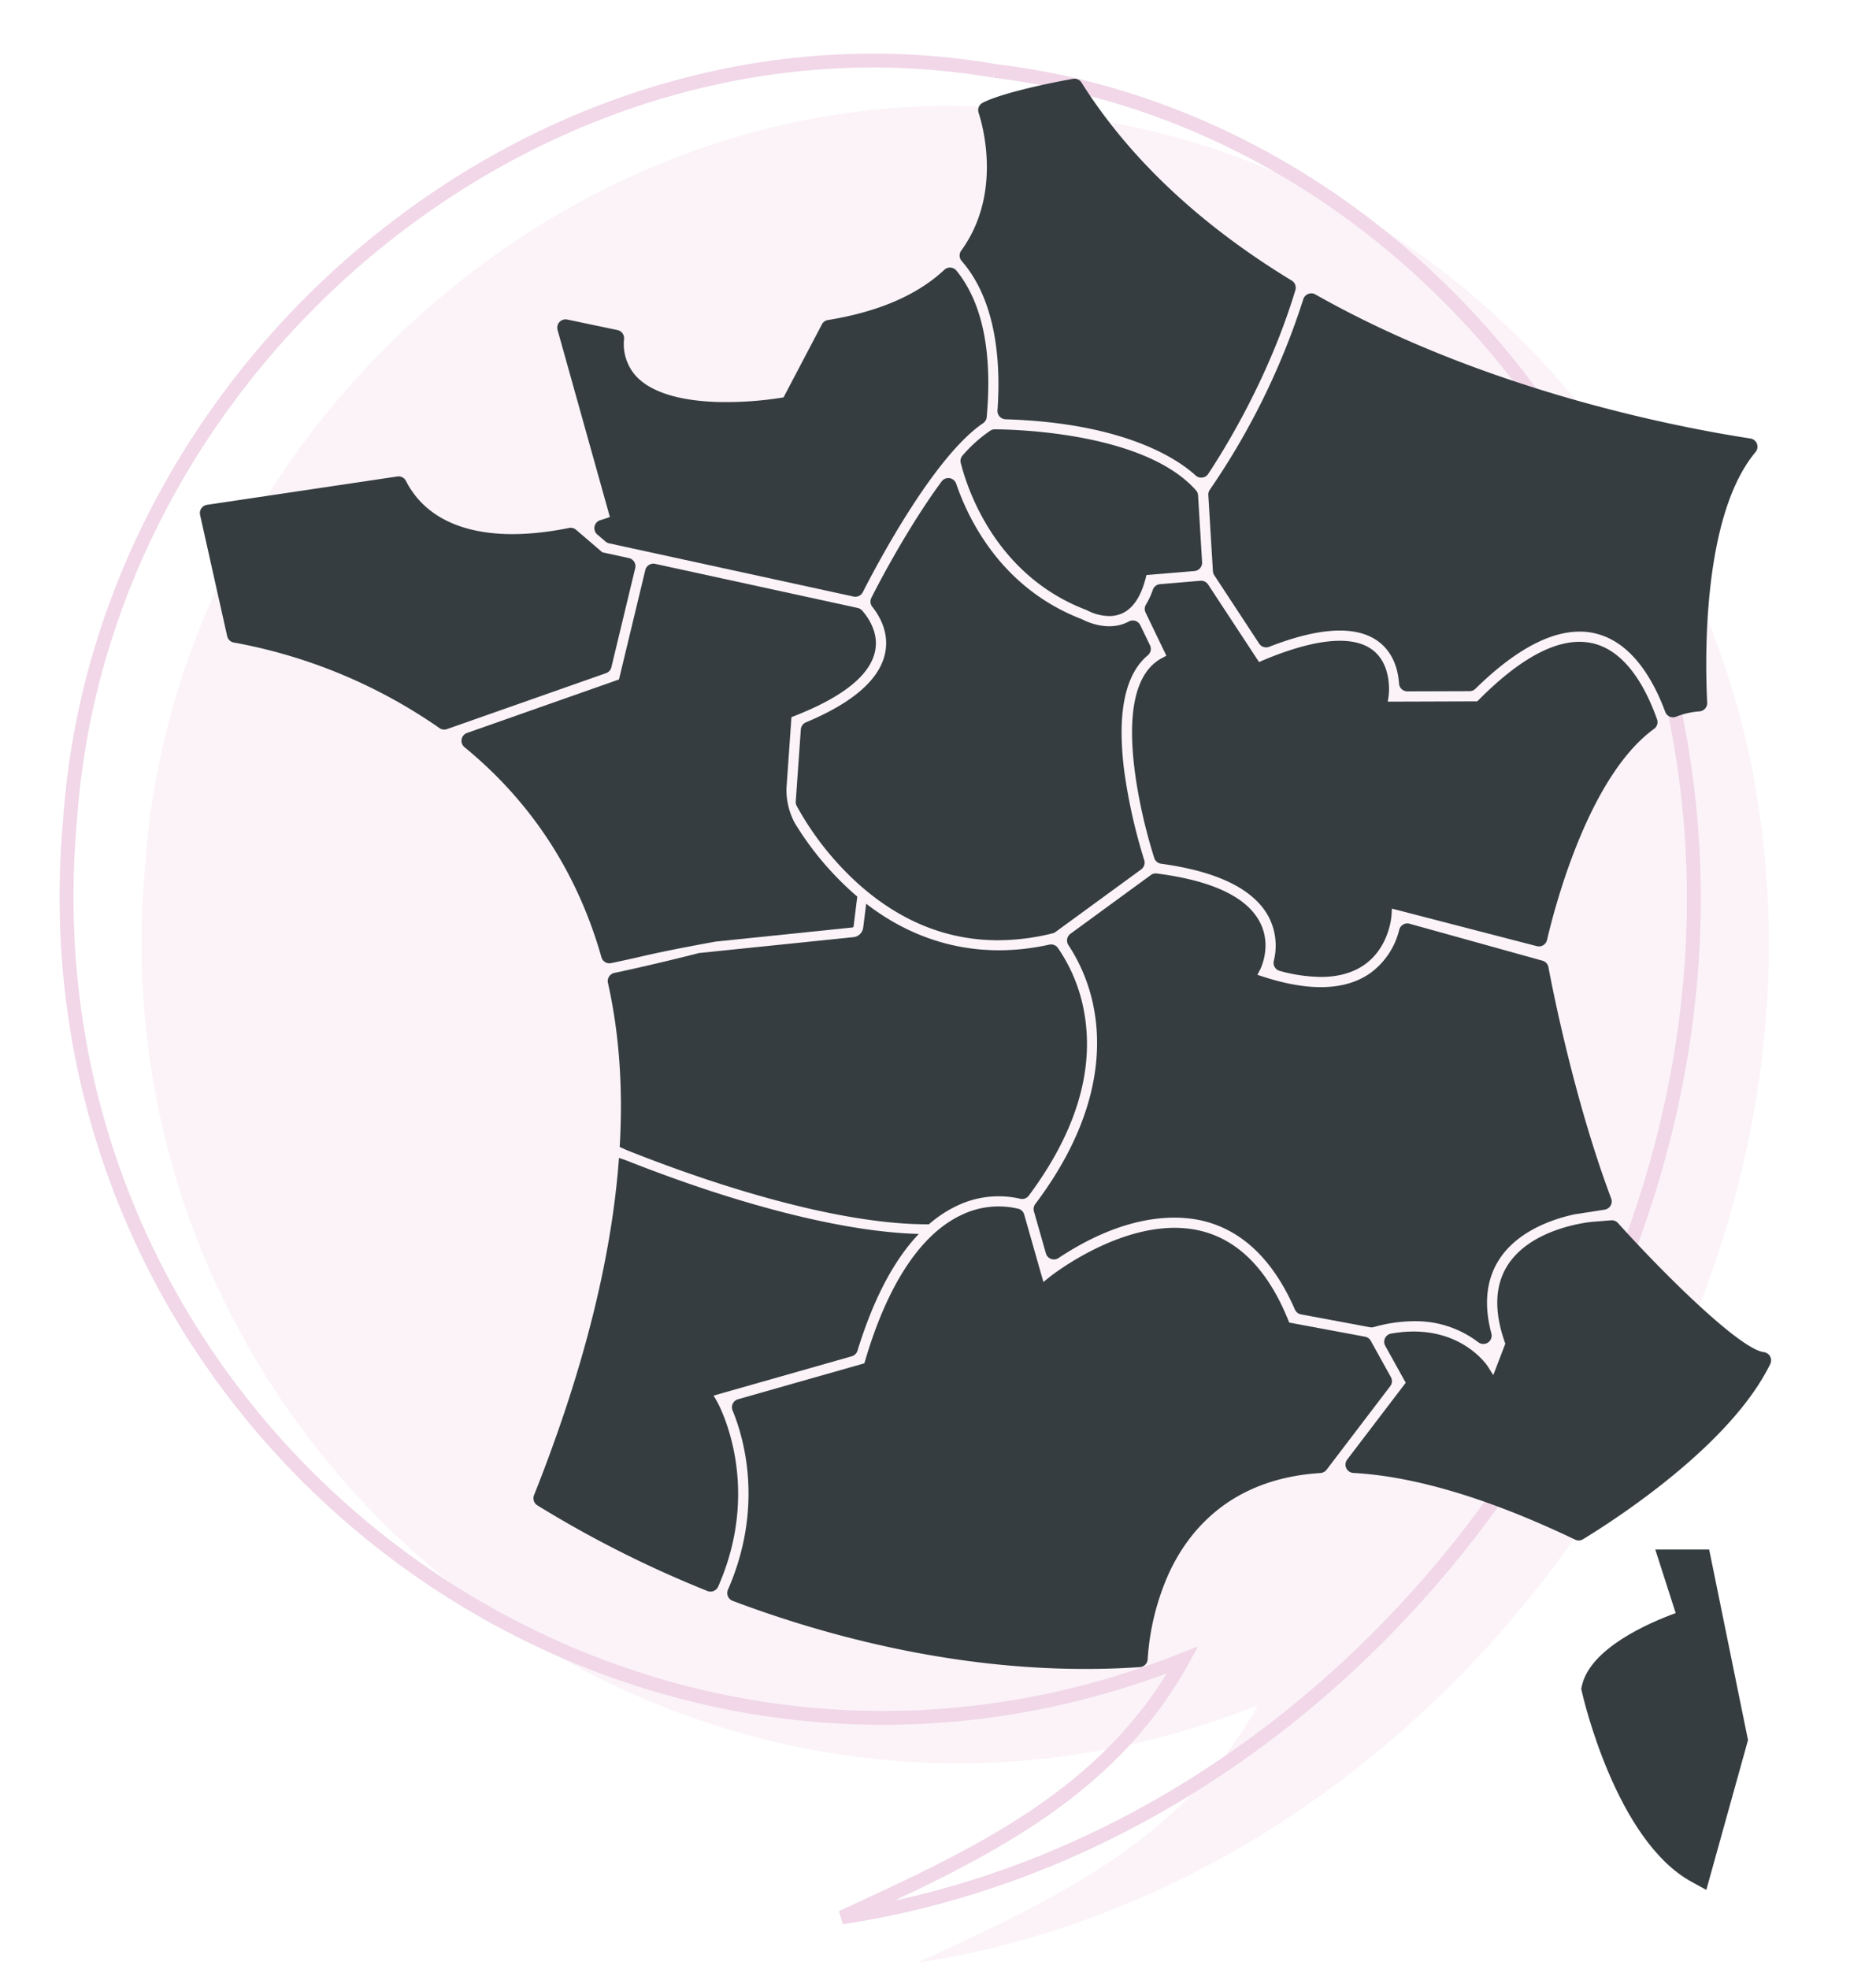 <svg xmlns="http://www.w3.org/2000/svg" xmlns:xlink="http://www.w3.org/1999/xlink" width="676.225" height="709.366" viewBox="0 0 676.225 709.366">
  <defs>
    <clipPath id="clip-path">
      <rect id="Rectangle_21" data-name="Rectangle 21" width="649.185" height="709.366" fill="none" stroke="#b7398d" stroke-width="5"/>
    </clipPath>
    <clipPath id="clip-path-2">
      <rect id="Rectangle_21-2" data-name="Rectangle 21" width="625.204" height="669.072" fill="#b7398d"/>
    </clipPath>
  </defs>
  <g id="Groupe_2894" data-name="Groupe 2894" transform="translate(-887.952 -3275.555)">
    <g id="Groupe_2893" data-name="Groupe 2893">
      <g id="Groupe_1386" data-name="Groupe 1386" transform="translate(56.952 260.601)" opacity="0.2">
        <g id="Groupe_1384" data-name="Groupe 1384" transform="translate(831 3014.954)" opacity="0.999">
          <g id="Groupe_15" data-name="Groupe 15" transform="translate(0 0)" clip-path="url(#clip-path)">
            <path id="Tracé_16" data-name="Tracé 16" d="M334.449,3.712C461.678,18.978,564.22,126.072,582.787,252.05c29.238,189.516-113.845,388.136-303.317,417.026,48.634-22.4,95.836-43.871,122.888-92.791C198.178,657.125-18.195,492.31,1.217,274.279,12.339,108.078,171.7-24.094,334.449,3.712" transform="translate(23.984 21.82)" fill="none" stroke="#b7398d" stroke-width="5"/>
          </g>
        </g>
        <g id="Groupe_1385" data-name="Groupe 1385" transform="translate(882.021 3053.163)" opacity="0.3">
          <g id="Groupe_15-2" data-name="Groupe 15" transform="translate(0 0)" clip-path="url(#clip-path-2)">
            <path id="Tracé_16-2" data-name="Tracé 16" d="M334.449,3.712C461.678,18.978,564.22,126.072,582.787,252.05c29.238,189.516-113.845,388.136-303.317,417.026,48.634-22.4,95.836-43.871,122.888-92.791C198.178,657.125-18.195,492.31,1.217,274.279,12.339,108.078,171.7-24.094,334.449,3.712" transform="translate(0.004 -0.006)" fill="#b7398d"/>
          </g>
        </g>
      </g>
      <g id="carte-2iPortage" transform="translate(960 3303.925)">
        <path id="Tracé_3581" data-name="Tracé 3581" d="M495.44,409.2l10.93-1.69a3,3,0,0,0,2.35-4.02c-14.39-38.26-22.53-82.89-22.61-83.33a3,3,0,0,0-2.15-2.36l-47.92-13.32a2.992,2.992,0,0,0-2.32.3,3.034,3.034,0,0,0-1.4,1.88,27.352,27.352,0,0,1-10.58,15.72c-8.93,6.18-21.88,6.57-38.48,1.18l-2.07-.67,1.02-1.96c.45-.9,4.21-9.03-.27-17.3-4.83-8.92-17.28-14.72-37-17.25a3,3,0,0,0-2.15.55L313.81,308.1a2.989,2.989,0,0,0-.74,4.07,62.361,62.361,0,0,1,9.3,23.45c2.77,15.34,1.34,39.91-21.24,69.86a2.981,2.981,0,0,0-.49,2.63l4.32,15.16a3,3,0,0,0,4.55,1.67c25.35-16.79,43.91-15.5,52.71-13.23,13.92,3.59,24.85,14.28,32.49,31.78a3,3,0,0,0,2.2,1.75l24.88,4.64a3.067,3.067,0,0,0,1.38-.07,54.2,54.2,0,0,1,14.54-2.11h.65a37.141,37.141,0,0,1,22.46,7.59,2.957,2.957,0,0,0,1.82.61,3,3,0,0,0,2.9-3.77c-2.82-10.53-1.84-19.54,2.89-26.79,6.8-10.42,19.81-14.57,27.01-16.13Z" fill="#353d40"/>
        <path id="Tracé_3582" data-name="Tracé 3582" d="M363.5,150.02l1.66,27.41a3.014,3.014,0,0,0,.48,1.46l16.19,24.66a3.016,3.016,0,0,0,3.6,1.15c18.46-7.2,31.8-7.77,39.65-1.71,5.37,4.16,6.87,10.43,7.17,14.96a3.006,3.006,0,0,0,3,2.8h.01l22.43-.07a3.029,3.029,0,0,0,2.09-.86c13.94-13.67,26.57-20.6,37.54-20.6h.02a23.079,23.079,0,0,1,5.88.71c13.22,3.25,20.88,17.13,24.98,28.2a3,3,0,0,0,1.58,1.7,3.086,3.086,0,0,0,1.23.26,3.025,3.025,0,0,0,1.1-.21,28.828,28.828,0,0,1,8.45-1.92,3.012,3.012,0,0,0,2.77-3.15c-.78-15.36-1.85-67.27,17.42-90.28a2.995,2.995,0,0,0-1.84-4.89c-26.85-4.12-95.88-17.43-156.83-51.92a3,3,0,0,0-4.33,1.7,261.7,261.7,0,0,1-33.73,68.72A2.985,2.985,0,0,0,363.5,150.02Z" fill="#353d40"/>
        <path id="Tracé_3583" data-name="Tracé 3583" d="M287.51,119.49a3,3,0,0,0,.77,2.23,3.053,3.053,0,0,0,2.13.99c43.29,1.33,62.35,14.6,68.53,20.25a2.974,2.974,0,0,0,2.02.78,2.357,2.357,0,0,0,.37-.02,2.964,2.964,0,0,0,2.13-1.32c6.31-9.52,22.02-35.04,31.43-66.24a3.007,3.007,0,0,0-1.32-3.43C360.45,52.6,334.96,28.6,317.8,1.4A3,3,0,0,0,314.75.04c-11.82,2.08-27.06,5.66-32.62,8.65a2.985,2.985,0,0,0-1.43,3.57c1.54,4.73,8.49,29.34-6.27,49.69a3,3,0,0,0,.17,3.73c12.79,14.63,14.08,37.34,12.91,53.81Z" fill="#353d40"/>
        <path id="Tracé_3584" data-name="Tracé 3584" d="M218.45,231.92a3.014,3.014,0,0,0-1.83,2.56l-1.83,25.94a3,3,0,0,0,.37,1.66,107.6,107.6,0,0,0,22.77,28.57c14.97,13.16,31.63,19.78,49.73,19.78a82.415,82.415,0,0,0,19.72-2.49,2.89,2.89,0,0,0,1.05-.49l30.89-22.55a3.022,3.022,0,0,0,1.09-3.32,199.906,199.906,0,0,1-7.01-30.66,113.375,113.375,0,0,1-1.16-15.27c0-13.29,3.18-22.68,9.45-27.89a3,3,0,0,0,.79-3.61l-3.49-7.24a3,3,0,0,0-1.78-1.55,2.965,2.965,0,0,0-2.35.21q-.615.33-1.26.6c-6.79,2.85-13.94-.54-15.3-1.25-.1-.05-.21-.1-.31-.14-28.69-11.01-40.74-35.34-45.37-48.85a3,3,0,0,0-5.25-.82c-9.59,12.98-19.37,30.17-25.32,41.93a2.993,2.993,0,0,0,.32,3.22c2.84,3.58,5.96,9.3,4.72,16.24-1.73,9.64-11.36,18.2-28.64,25.42Z" fill="#353d40"/>
        <path id="Tracé_3585" data-name="Tracé 3585" d="M319.58,191.44l.33.16a17.807,17.807,0,0,0,7.82,2.02,11.485,11.485,0,0,0,4.51-.88c4.01-1.72,6.91-5.97,8.64-12.63l.32-1.27,17.32-1.45a3,3,0,0,0,2.74-3.18l-1.45-24.09a3.051,3.051,0,0,0-.75-1.81c-18.2-20.49-63.57-21.91-72.48-21.98a2.84,2.84,0,0,0-1.72.52,51.019,51.019,0,0,0-9.91,8.88,2.965,2.965,0,0,0-.77,2,2.739,2.739,0,0,0,.12.81C276.67,147.93,286.88,179.04,319.58,191.44Z" fill="#353d40"/>
        <path id="Tracé_3586" data-name="Tracé 3586" d="M524.18,234.26a3,3,0,0,0,1.07-3.43c-3.83-10.83-10.91-24.37-22.91-27.33-11.29-2.77-25.2,4.06-41.35,20.31l-.54.54-32.26.11.32-2.16c.06-.45,1.34-11.01-5.75-16.43-9.03-6.92-26.5-1.8-39.57,3.71l-1.41.6-18.35-27.93a3,3,0,0,0-2.76-1.35l-14.58,1.23a3.017,3.017,0,0,0-2.59,2.02,27.374,27.374,0,0,1-2.48,5.35,3,3,0,0,0-.13,2.85l7.49,15.56-1.56.83c-7.17,3.81-10.81,12.83-10.81,26.82,0,14.85,4.14,33.11,8.01,45.24a3,3,0,0,0,2.45,2.06c20.45,2.78,33.5,9.23,38.78,19.13a22.514,22.514,0,0,1,1.86,15.87,3,3,0,0,0,2.17,3.63,57.907,57.907,0,0,0,14.75,2.16c6.2,0,11.39-1.42,15.52-4.24,9.24-6.32,9.98-17.65,10-18.13l.13-2.25,52.24,13.53a3.006,3.006,0,0,0,3.67-2.22c3.19-13.59,15.38-59.24,38.59-76.08Z" fill="#353d40"/>
        <path id="Tracé_3587" data-name="Tracé 3587" d="M147.79,157.92l-1.66.58c-.08.02-.72.24-1.81.57a3.006,3.006,0,0,0-1.08,5.15l2.96,2.53a3.016,3.016,0,0,0,1.31.66l88.13,19.18a2.73,2.73,0,0,0,.64.07,3.011,3.011,0,0,0,2.67-1.64c5.77-11.3,25.94-49.09,43.37-60.9a3,3,0,0,0,1.3-2.21c2.1-23.53-1.57-41.28-10.91-52.76a3.056,3.056,0,0,0-2.13-1.1,3.007,3.007,0,0,0-2.25.81c-9.66,9.06-23.77,15.15-41.95,18.09a2.966,2.966,0,0,0-2.17,1.57l-13.82,26.3-.91.15a127.4,127.4,0,0,1-23.18,1.5c-13.78-.46-23.81-3.65-29.01-9.24a17.179,17.179,0,0,1-4.38-13.5,3,3,0,0,0-2.37-3.16l-18.1-3.8a3,3,0,0,0-3.51,3.74l18.86,67.41Z" fill="#353d40"/>
        <path id="Tracé_3588" data-name="Tracé 3588" d="M566,460.4a3,3,0,0,0-2.26-1.55c-8.87-1.14-36.94-29.13-52.56-46.51a3.01,3.01,0,0,0-2.46-.99l-6.78.54c-.88.08-21.69,2.03-30.44,15.49-4.69,7.21-5.08,16.56-1.17,27.78l.23.64-4.34,11.32-1.98-3.13c-.44-.66-10.85-16.08-34.86-11.82a3,3,0,0,0-2.1,4.41l7.38,13.3-21.1,27.69a3,3,0,0,0,2.22,4.81c22.25,1.22,49.15,9.3,79.94,24.03a3.116,3.116,0,0,0,1.3.29,3.02,3.02,0,0,0,1.56-.44c12.24-7.46,53.26-34.06,67.47-63.12a2.979,2.979,0,0,0-.05-2.74Z" fill="#353d40"/>
        <path id="Tracé_3589" data-name="Tracé 3589" d="M147.63,318.74a2.62,2.62,0,0,0,.62-.07c4.48-.93,9.08-1.96,13.24-2.93h0c10.77-2.41,24.53-4.84,24.53-4.84l.79-.08,48.42-4.99a.437.437,0,0,0,.4-.36l.47-3.76.43-3.49.44-3.53c-.58-.48-1.15-.98-1.72-1.48a111.068,111.068,0,0,1-20.82-25.03,25.356,25.356,0,0,1-2.99-12.44l.17-2.47h0l1.63-23.22,1.08-.43c17.76-6.95,27.57-14.94,29.14-23.76,1.2-6.69-2.92-12.18-4.74-14.23a3.042,3.042,0,0,0-1.6-.93l-73-15.89a3,3,0,0,0-3.56,2.22l-9.49,39.44L96.31,235.73a3,3,0,0,0-.91,5.15c24.09,19.73,40.7,45.2,49.35,75.69a3,3,0,0,0,2.88,2.18Z" fill="#353d40"/>
        <path id="Tracé_3590" data-name="Tracé 3590" d="M148.33,212.06l8.59-35.7a2.995,2.995,0,0,0-2.27-3.63l-9.57-2.08-9.47-8.11a2.975,2.975,0,0,0-2.54-.67c-29.32,5.92-50.21-.1-58.79-16.95a2.981,2.981,0,0,0-3.11-1.6L2.56,153.54a3.009,3.009,0,0,0-2.49,3.62l9.77,43.69a2.981,2.981,0,0,0,2.39,2.3,188.792,188.792,0,0,1,74.13,30.83,2.971,2.971,0,0,0,1.72.54,3.075,3.075,0,0,0,.99-.17l57.34-20.16A2.988,2.988,0,0,0,148.33,212.06Z" fill="#353d40"/>
        <path id="Tracé_3591" data-name="Tracé 3591" d="M429.31,467.85l-7.24-13.06a2.959,2.959,0,0,0-2.07-1.5l-27.33-5.09-.38-.94c-7.21-17.78-17.64-28.54-31-31.98-25.94-6.69-54.77,16.31-55.06,16.54l-2.17,1.76-6.93-24.33a2.986,2.986,0,0,0-2.21-2.09,30.773,30.773,0,0,0-20.62,2.37c-14.52,6.91-26.45,25.02-34.49,52.38l-.29.97-45.55,12.95a3,3,0,0,0-1.95,4.04c3.89,9.38,11.5,34.46-1.67,64.59a3,3,0,0,0,1.35,3.85,3.724,3.724,0,0,0,.35.16c30.79,11.61,76.46,24.54,127.14,24.54,6.48,0,13.04-.21,19.66-.67a3,3,0,0,0,2.79-2.8A89.864,89.864,0,0,1,349,539.18c7.02-15.63,22.24-34.7,54.93-36.77a3.036,3.036,0,0,0,2.2-1.18l22.94-30.11A2.975,2.975,0,0,0,429.31,467.85Z" fill="#353d40"/>
        <path id="Tracé_3592" data-name="Tracé 3592" d="M318.84,336.85a59.079,59.079,0,0,0-9.52-23.6,3,3,0,0,0-3.12-1.24c-23.96,5.3-46.66.21-66.02-14.73l-.43,3.44-.43,3.41-.22,1.77a3.954,3.954,0,0,1-3.53,3.42l-48.37,4.97-3.06.32-4.22.43-.85.22c-.15.04-15.66,4.01-29.66,6.94a3.02,3.02,0,0,0-2.32,3.6q6.105,27.18,4.24,59.12c.91.4,2.1.96,2.93,1.3.93.36,1.91.75,2.93,1.15,7.35,2.88,16.99,6.47,27.8,10.01,19.39,6.36,46.14,13.73,69.42,15.16,1.35.09,2.7.15,4.02.18,1.47.06,2.92.08,4.35.07a44.024,44.024,0,0,1,10.24-6.73,34.69,34.69,0,0,1,22.69-2.48,3.012,3.012,0,0,0,3.09-1.13c16.87-22.67,23.61-44.75,20.04-65.6ZM255.23,416.1c-1.23-.07-2.46-.15-3.71-.26-23.02-1.82-48.79-8.95-67.66-15.14-10.38-3.4-19.69-6.85-26.94-9.67-1.01-.39-1.98-.78-2.91-1.14-.8-.32-2.01-.7-2.94-1.03-2.64,36.23-12.84,76.83-30.56,121.38a3.018,3.018,0,0,0,.75,3.53,2.974,2.974,0,0,0,.46.33,400.657,400.657,0,0,0,61.24,30.82,3.077,3.077,0,0,0,1.11.21,3.017,3.017,0,0,0,2.75-1.79c16.38-37.16-.28-66.48-.45-66.78l-1.2-2.05,49.82-14.17a3,3,0,0,0,2.05-2c5.74-18.63,13.15-32.71,22.12-42.09q-1.95-.045-3.93-.15Z" fill="#353d40"/>
        <path id="Tracé_3593" data-name="Tracé 3593" d="M524.62,529.98l7.35,22.9c-9.78,3.56-30.82,12.7-33.82,26.23l-.23,1.06.24,1.05c.49,2.18,12.32,53.55,39.49,68.47l5.36,2.94,15.03-53.99-14-68.66H524.63Z" fill="#353d40"/>
      </g>
    </g>
  </g>
</svg>
